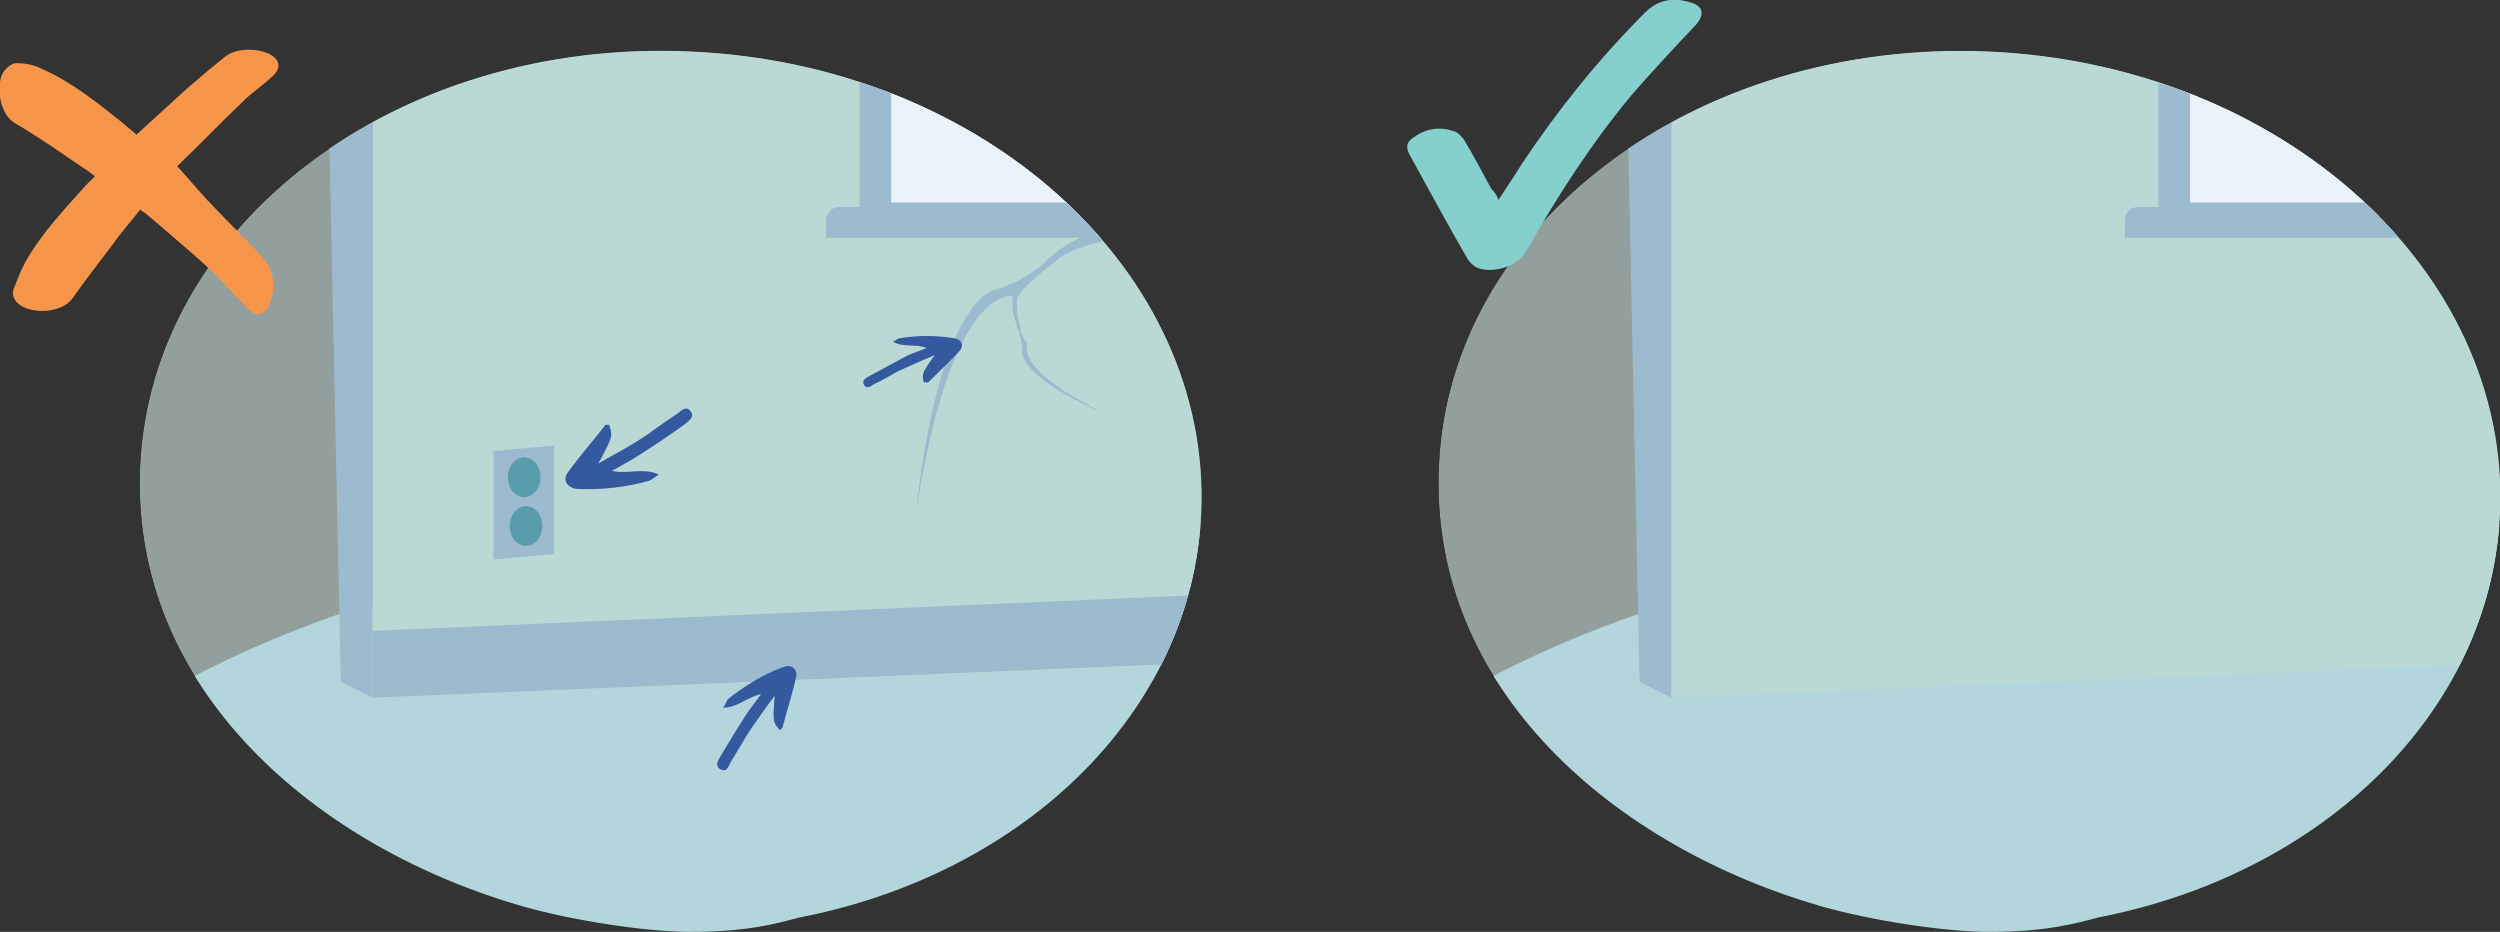 <?xml version="1.0" encoding="utf-8"?>
<!-- Generator: Adobe Illustrator 21.0.0, SVG Export Plug-In . SVG Version: 6.00 Build 0)  -->
<svg version="1.1" id="Warstwa_1" xmlns="http://www.w3.org/2000/svg" xmlns:xlink="http://www.w3.org/1999/xlink" x="0px" y="0px"
	 viewBox="0 0 276.6 103.1" style="enable-background:new 0 0 276.6 103.1;" xml:space="preserve">
<rect x="0" y="0" width="276.6" height="103.1" fill="#333333" stroke="none"/>
<style type="text/css">
	.st0{fill:#B2D6DC;}
	.st1{clip-path:url(#SVGID_4_);}
	.st2{fill:#FBEADA;}
	.st3{fill:#34599E;}
	.st4{fill:#CFDEEF;}
	.st5{fill:#254790;}
	.st6{fill:#EFCAAB;}
	.st7{fill:#F7DCBE;}
	.st8{fill:#FFF5EE;}
	.st9{fill:#FFF5EE;stroke:#FFFFFF;stroke-width:0.25;stroke-miterlimit:10;}
	.st10{opacity:0.21;clip-path:url(#SVGID_4_);fill:#8CA199;}
	.st11{clip-path:url(#SVGID_4_);fill:#2B3A68;}
	.st12{clip-path:url(#SVGID_6_);}
	.st13{fill:#85D0CC;}
	.st14{opacity:0.21;clip-path:url(#SVGID_6_);fill:#8CA199;}
	.st15{clip-path:url(#SVGID_6_);fill:#2B3A68;}
	.st16{fill:#9DBBCF;}
	.st17{fill:#1E3966;}
	.st18{fill:#FAAB77;}
	.st19{fill:#F18121;}
	.st20{fill:#2B3A68;}
	.st21{fill:#F79351;}
	.st22{fill:#F79134;}
	.st23{fill:#2B488B;}
	.st24{fill:#243863;}
	.st25{fill:#F89749;}
	.st26{fill:#A0AED9;}
	.st27{fill:#C3D0EB;}
	.st28{fill:#F7964A;}
	.st29{fill:#FEE1C9;}
	.st30{fill:#8096CC;}
	.st31{opacity:0.58;}
	.st32{fill:#BAD9D4;}
	.st33{fill:#599CAC;}
	.st34{fill:#6CB6BF;}
	.st35{fill:#FEE9DB;}
	.st36{fill:#EECCAF;}
	.st37{opacity:0.53;fill:#E8F5F3;}
	.st38{fill:#7BA6D8;}
	.st39{fill:#EAF3FB;}
	.st40{opacity:0.56;}
	.st41{fill:none;stroke:#599CAC;stroke-width:0.5;stroke-miterlimit:10;}
	.st42{fill:none;stroke:#599CAC;stroke-width:0.5;stroke-miterlimit:10;stroke-dasharray:4.888,4.888;}
	.st43{fill:#1A3763;}
	.st44{fill:#234F9D;}
	.st45{fill:#F89E63;}
	.st46{fill:#9DBACE;}
	.st47{fill:#23478E;}
	.st48{clip-path:url(#SVGID_16_);}
	.st49{fill:#F9E9D8;}
	.st50{fill:#CEDEED;}
	.st51{fill:#EEC9AA;}
	.st52{fill:#F5DCBE;}
	.st53{clip-path:url(#SVGID_16_);fill:#2B3A68;}
	.st54{fill:#EB7C2A;}
	.st55{fill:#F8C29C;}
	.st56{clip-path:url(#SVGID_20_);}
	.st57{clip-path:url(#SVGID_24_);}
	.st58{clip-path:url(#SVGID_26_);}
	.st59{clip-path:url(#SVGID_30_);}
	.st60{fill:#FAB17C;}
	.st61{fill:#E3BB9D;}
	.st62{fill:#C5906D;}
	.st63{opacity:0.56;fill:none;stroke:#599CAC;stroke-width:0.5;stroke-miterlimit:10;}
	.st64{clip-path:url(#SVGID_32_);fill:#E8F5F3;}
	.st65{clip-path:url(#SVGID_32_);fill:#B3D7DD;}
	.st66{fill:#B9D8D5;}
	.st67{fill:#9EBBCF;}
	.st68{clip-path:url(#SVGID_34_);fill:#5B9DAD;}
	.st69{clip-path:url(#SVGID_34_);fill:#6CB6BF;}
	.st70{clip-path:url(#SVGID_34_);fill:#86D0CC;}
	.st71{clip-path:url(#SVGID_34_);fill:#EFCBAC;}
	.st72{clip-path:url(#SVGID_34_);fill:#FEE9DC;}
	.st73{fill:#EFCDB0;}
	.st74{fill:#F7E8D7;}
	.st75{clip-path:url(#SVGID_36_);fill:#32599E;}
	.st76{clip-path:url(#SVGID_36_);fill:#22478E;}
	.st77{clip-path:url(#SVGID_36_);fill:#EFCBAA;}
	.st78{clip-path:url(#SVGID_36_);fill:#FFF4EE;}
	.st79{clip-path:url(#SVGID_36_);fill:#FFFFFF;}
	.st80{clip-path:url(#SVGID_38_);fill:#F79135;}
	.st81{clip-path:url(#SVGID_40_);fill:#A0BABE;}
	.st82{clip-path:url(#SVGID_40_);fill:#9EAFAC;}
	.st83{clip-path:url(#SVGID_42_);fill:#A0BABE;}
	.st84{clip-path:url(#SVGID_42_);fill:#497EA7;}
	.st85{clip-path:url(#SVGID_42_);fill:#41749E;}
	.st86{clip-path:url(#SVGID_44_);fill:#A0BABE;}
	.st87{clip-path:url(#SVGID_44_);fill:#9EAFAC;}
	.st88{fill:#85B4BC;}
	.st89{fill:#A0BABE;}
	.st90{clip-path:url(#SVGID_46_);fill:#A0BABE;}
	.st91{clip-path:url(#SVGID_46_);fill:#497EA7;}
	.st92{fill:#497EA7;}
	.st93{clip-path:url(#SVGID_48_);fill:#497EA7;}
	.st94{clip-path:url(#SVGID_48_);fill:#41749E;}
	.st95{fill:#41749E;}
	.st96{clip-path:url(#SVGID_50_);fill:#7BA7D8;}
	.st97{clip-path:url(#SVGID_50_);fill:#26478E;}
	.st98{clip-path:url(#SVGID_50_);fill:#E9F3FB;}
	.st99{clip-path:url(#SVGID_50_);fill:#F9AA77;}
	.st100{clip-path:url(#SVGID_50_);fill:#F28121;}
	.st101{clip-path:url(#SVGID_50_);fill:#2B3B68;}
	.st102{clip-path:url(#SVGID_50_);fill:#F79351;}
	.st103{clip-path:url(#SVGID_50_);fill:#203866;}
	.st104{clip-path:url(#SVGID_50_);fill:#F79135;}
	.st105{clip-path:url(#SVGID_52_);fill:#E8F5F3;}
	.st106{clip-path:url(#SVGID_52_);fill:#7BA7D8;}
	.st107{clip-path:url(#SVGID_52_);fill:#26478E;}
	.st108{clip-path:url(#SVGID_52_);fill:#FFFFFF;}
	.st109{clip-path:url(#SVGID_52_);fill:#F7964A;}
	.st110{fill:#E3BB9C;}
	.st111{clip-path:url(#SVGID_54_);fill:#C4906C;}
	.st112{fill:#46BFB1;}
	.st113{fill:#3CA29F;}
	.st114{clip-path:url(#SVGID_56_);fill:#233862;}
	.st115{clip-path:url(#SVGID_56_);fill:#2C488A;}
	.st116{clip-path:url(#SVGID_56_);fill:#F79648;}
	.st117{fill:#233862;}
	.st118{fill:#F28121;}
	.st119{fill:#FEE0C8;}
	.st120{clip-path:url(#SVGID_58_);fill:#E57C25;}
	.st121{clip-path:url(#SVGID_58_);fill:#005C99;}
	.st122{clip-path:url(#SVGID_60_);fill:#F7964A;}
	.st123{clip-path:url(#SVGID_60_);fill:#32599E;}
	.st124{clip-path:url(#SVGID_60_);fill:#22478E;}
	.st125{fill:#32599E;}
	.st126{clip-path:url(#SVGID_62_);fill:#F7964A;}
	.st127{clip-path:url(#SVGID_62_);fill:#B07E5D;}
	.st128{fill:#F79135;}
	.st129{clip-path:url(#SVGID_64_);fill:#F79135;}
	.st130{clip-path:url(#SVGID_66_);fill:#E8F5F3;}
	.st131{clip-path:url(#SVGID_66_);fill:#B3D7DD;}
	.st132{clip-path:url(#SVGID_68_);fill:#5B9DAD;}
	.st133{clip-path:url(#SVGID_68_);fill:#6CB6BF;}
	.st134{clip-path:url(#SVGID_68_);fill:#86D0CC;}
	.st135{clip-path:url(#SVGID_68_);fill:#EFCBAC;}
	.st136{clip-path:url(#SVGID_68_);fill:#FEE9DC;}
	.st137{clip-path:url(#SVGID_70_);fill:#32599E;}
	.st138{clip-path:url(#SVGID_70_);fill:#22478E;}
	.st139{clip-path:url(#SVGID_70_);fill:#EFCBAA;}
	.st140{clip-path:url(#SVGID_70_);fill:#FFF4EE;}
	.st141{clip-path:url(#SVGID_70_);fill:#FFFFFF;}
	.st142{clip-path:url(#SVGID_72_);fill:#F7E8D7;}
	.st143{clip-path:url(#SVGID_72_);fill:#32599E;}
	.st144{clip-path:url(#SVGID_72_);fill:#CDDDEC;}
	.st145{clip-path:url(#SVGID_72_);fill:#22478E;}
	.st146{clip-path:url(#SVGID_72_);fill:#EFCBAA;}
	.st147{clip-path:url(#SVGID_72_);fill:#FFF4EE;}
	.st148{clip-path:url(#SVGID_72_);fill:#FFFFFF;}
	.st149{clip-path:url(#SVGID_72_);fill:#2B3B68;}
	.st150{clip-path:url(#SVGID_74_);fill:#9EB9CE;}
	.st151{clip-path:url(#SVGID_74_);fill:#22478E;}
	.st152{clip-path:url(#SVGID_74_);fill:#F9AA77;}
	.st153{clip-path:url(#SVGID_74_);fill:#F28121;}
	.st154{clip-path:url(#SVGID_74_);fill:#193763;}
	.st155{clip-path:url(#SVGID_74_);fill:#203866;}
	.st156{clip-path:url(#SVGID_74_);fill:#224E9C;}
	.st157{clip-path:url(#SVGID_74_);fill:#F79135;}
	.st158{clip-path:url(#SVGID_74_);fill:#F89F64;}
	.st159{fill:#79AABB;}
	.st160{clip-path:url(#SVGID_76_);fill:#A0BABE;}
	.st161{clip-path:url(#SVGID_76_);fill:#9EAFAC;}
	.st162{clip-path:url(#SVGID_76_);fill:#A1C0CA;}
	.st163{fill:#A1C0CA;}
	.st164{clip-path:url(#SVGID_78_);fill:#A0BABE;}
	.st165{clip-path:url(#SVGID_78_);fill:#497EA7;}
	.st166{clip-path:url(#SVGID_78_);fill:#41749E;}
	.st167{fill:#7BA8B4;}
	.st168{clip-path:url(#SVGID_80_);fill:#A0BABE;}
	.st169{clip-path:url(#SVGID_80_);fill:#9EAFAC;}
	.st170{fill:#7AA4AC;}
	.st171{clip-path:url(#SVGID_82_);fill:#A0BABE;}
	.st172{clip-path:url(#SVGID_82_);fill:#497EA7;}
	.st173{clip-path:url(#SVGID_82_);fill:#85B4BC;}
	.st174{clip-path:url(#SVGID_84_);fill:#497EA7;}
	.st175{clip-path:url(#SVGID_84_);fill:#41749E;}
	.st176{clip-path:url(#SVGID_86_);fill:#E8F5F3;}
	.st177{clip-path:url(#SVGID_86_);fill:#B3D7DD;}
	.st178{clip-path:url(#SVGID_88_);fill:#5B9DAD;}
	.st179{clip-path:url(#SVGID_88_);fill:#6CB6BF;}
	.st180{clip-path:url(#SVGID_88_);fill:#86D0CC;}
	.st181{clip-path:url(#SVGID_88_);fill:#EFCBAC;}
	.st182{clip-path:url(#SVGID_88_);fill:#FEE9DC;}
	.st183{clip-path:url(#SVGID_90_);fill:#32599E;}
	.st184{clip-path:url(#SVGID_90_);fill:#22478E;}
	.st185{clip-path:url(#SVGID_90_);fill:#F7DDBF;}
	.st186{clip-path:url(#SVGID_90_);fill:#EFCBAA;}
	.st187{clip-path:url(#SVGID_90_);fill:#FFF4EE;}
	.st188{clip-path:url(#SVGID_90_);fill:#FFFFFF;}
	.st189{clip-path:url(#SVGID_92_);fill:#A0BABE;}
	.st190{clip-path:url(#SVGID_92_);fill:#A2B5B3;}
	.st191{clip-path:url(#SVGID_92_);fill:#9EAFAC;}
	.st192{fill:#81B4BF;}
	.st193{clip-path:url(#SVGID_94_);fill:#A0BABE;}
	.st194{clip-path:url(#SVGID_94_);fill:#497EA7;}
	.st195{clip-path:url(#SVGID_94_);fill:#41749E;}
	.st196{clip-path:url(#SVGID_94_);fill:#A2B5B3;}
	.st197{clip-path:url(#SVGID_94_);fill:#A2BEC6;}
	.st198{clip-path:url(#SVGID_94_);fill:#A1C0CA;}
	.st199{clip-path:url(#SVGID_96_);fill:#B9D8D5;}
	.st200{clip-path:url(#SVGID_96_);fill:#3F499B;}
	.st201{clip-path:url(#SVGID_96_);fill:#9B98C8;}
	.st202{clip-path:url(#SVGID_96_);fill:#FFFFFF;}
	.st203{clip-path:url(#SVGID_96_);fill:#37354A;}
	.st204{clip-path:url(#SVGID_96_);fill:#4F66AF;}
	.st205{fill:#2C488A;}
	.st206{clip-path:url(#SVGID_98_);fill:#E8F5F3;}
	.st207{clip-path:url(#SVGID_98_);fill:#B3D7DD;}
	.st208{clip-path:url(#SVGID_100_);fill:#5B9DAD;}
	.st209{clip-path:url(#SVGID_100_);fill:#6CB6BF;}
	.st210{clip-path:url(#SVGID_100_);fill:#86D0CC;}
	.st211{clip-path:url(#SVGID_100_);fill:#EFCBAC;}
	.st212{clip-path:url(#SVGID_100_);fill:#FEE9DC;}
	.st213{clip-path:url(#SVGID_102_);fill:#32599E;}
	.st214{clip-path:url(#SVGID_102_);fill:#22478E;}
	.st215{clip-path:url(#SVGID_102_);fill:#F7DDBF;}
	.st216{clip-path:url(#SVGID_102_);fill:#EFCBAA;}
	.st217{clip-path:url(#SVGID_102_);fill:#FFF4EE;}
	.st218{clip-path:url(#SVGID_102_);fill:none;stroke:#FFFFFF;stroke-miterlimit:10;}
	.st219{clip-path:url(#SVGID_104_);fill:#B9D8D5;}
	.st220{clip-path:url(#SVGID_104_);fill:#E57C25;}
	.st221{clip-path:url(#SVGID_104_);fill:#005C99;}
	.st222{fill:#D8EFF2;}
	.st223{clip-path:url(#SVGID_106_);fill:#F7964A;}
	.st224{clip-path:url(#SVGID_106_);fill:#32599E;}
	.st225{clip-path:url(#SVGID_106_);fill:#22478E;}
</style>
<g>
	<g>
		<g>
			<defs>
				<path id="SVGID_19_" d="M76.4,5.7C43.9,4.2,16.7,24.8,15.5,51.6c-1.1,24.8,19.7,42.2,42.4,48.7c5.3,1.5,13.4,2.8,18.5,2.8
					c6.3,0,9.4-0.9,12.1-1.6c24.7-4.8,43.4-22.6,44.4-44.7C134.1,30,108.8,7.1,76.4,5.7z"/>
			</defs>
			<clipPath id="SVGID_2_">
				<use xlink:href="#SVGID_19_"  style="overflow:visible;"/>
			</clipPath>
			<g style="clip-path:url(#SVGID_2_);">
				<g class="st31">
					<g>
						<defs>
							<path id="SVGID_21_" d="M266.1,75.4c24.9-10.2,44.9-32,11.8-51.8c-20.1-12.1,8.5-36.2-2.4-69.5c-13.1-39.9-111.5-68.3-218-9
								C-34.9-3.4,21.8,75.4,21.8,75.4H266.1z"/>
						</defs>
						<use xlink:href="#SVGID_21_"  style="overflow:visible;fill:#D8EDE9;"/>
						<clipPath id="SVGID_4_">
							<use xlink:href="#SVGID_21_"  style="overflow:visible;"/>
						</clipPath>
					</g>
				</g>
				<ellipse class="st0" cx="108.3" cy="107.4" rx="113.8" ry="50.4"/>
				<polygon class="st32" points="209.6,70.3 41.2,77.2 41.2,-118.8 209.6,-96.9 				"/>
				<polygon class="st16" points="37.7,75.4 41.2,77.2 41.2,-118.8 33.6,-118.8 				"/>
				<polygon class="st16" points="41.2,69.8 41.2,77.2 209.6,70.1 209.6,62.5 				"/>
				<polygon class="st16" points="54.6,49.9 54.6,61.9 61.3,61.3 61.3,49.3 				"/>
				<g>
					<defs>
						<polygon id="SVGID_23_" points="209.6,70.3 41.2,77.2 41.2,-118.8 209.6,-96.9 						"/>
					</defs>
					<clipPath id="SVGID_6_">
						<use xlink:href="#SVGID_23_"  style="overflow:visible;"/>
					</clipPath>
					<g class="st12">
						<path class="st39" d="M97.7-67.8v91.7h62.5l1.5-74.9c-0.4-0.3-1.3-8.2-1.7-8.6c-5.1-3.9-9.3-1.2-13.2-7.3
							c-2.2-3.5-6,3.8-8.9,1.1c-1.8-1.7-4.2,9.2-6.3,7.8c-1.3-0.9-2.7-1.7-4.1-2.4c-3.8-2-7.8-3.6-12-4.8c-0.4-0.1-0.8-0.2-1.2-0.3
							c-1-0.2-1.9-0.5-2.9-0.7c-0.7-0.1-1.3-0.3-2-0.4c-0.8-0.1-1.7-0.3-2.5-0.4h0c-2.3-0.3-4.6-0.6-6.9-0.7c-0.4,0-0.9,0-1.3-0.1
							C98.3-67.8,98-67.8,97.7-67.8z"/>
						<g>
							<g>
								<path class="st16" d="M95.1-67.8v93.9h67.4v-83.9c-0.8-0.5-0.6-0.7-1.3-1.2c-0.4-0.3-1.7-0.9-2.1-1.2v82.6H98.6v-90.2
									c-0.3,0-0.6,0-0.8,0C96.9-67.8,96-67.8,95.1-67.8z"/>
							</g>
						</g>
						<path class="st16" d="M91.4,26.3H166v-1.8c0-0.9-0.7-1.6-1.6-1.6H92.9c-0.9,0-1.5,0.7-1.5,1.5V26.3z"/>
						<path class="st16" d="M127.5-60.4v84h4.1V-58C130.3-58.9,128.9-59.7,127.5-60.4z"/>
					</g>
				</g>
				<g>
					<path class="st33" d="M260.2,40c0,0-4.4-5.1-0.3-8.4c0,0,3-1.8,5.5-1.7c0,0-3.5,5.8-2.4,6.4c1.1,0.6,3.4-6.8,3.4-6.8
						s6.8-0.7,9.1,0.4c0,0-5.9,4.8-4.6,5.1c1.2,0.3,7.6-4.4,7.6-4.4s6.4,1.1,6,5c-0.3,3.9-2.5,5.1-3.5,5c-1-0.1-6.6-2.3-6.7-1.5
						c-0.1,0.8,3.3,3.4,5.7,3.5c0,0-4.5,5-7.5,3.5c-3-1.4-3.2-3.7-5.1-4.5c-1.9-0.9-3.5-0.8-2.7,0c0.8,0.9,4.1,1.7,5.2,3.6
						c1.1,1.9,2,3.2-1.1,2.7c-3.1-0.5-8.1-2.7-8.3-5.3C260.2,40,260.2,40,260.2,40z"/>
					<g>
						<path class="st33" d="M281.3,35.7c0,0-17.3-0.7-21.1,4.3c0,0-0.8,2.5-3.4,4.8l-0.4,1.1c0,0,3-3.2,4.1-3.4
							C260.4,42.6,258.7,36.5,281.3,35.7z"/>
						<path class="st33" d="M256.7,44.9c0,0-3.7,2.7-4,7.7l0.7,0.1c0,0,1.2-5.1,3.3-7.1C258.9,43.5,256.7,44.9,256.7,44.9z"/>
					</g>
				</g>
				<g>
					<path class="st34" d="M244.8,33.6c0,0,7-3.9,3.7-9.2c0,0-2.6-3.3-5.4-4.1c0,0,1.5,7.9,0,8.1c-1.5,0.2-1-8.9-1-8.9
						s-7.4-3.5-10.2-3.3c0,0,4.6,7.7,3.1,7.5c-1.5-0.2-6.6-8-6.6-8s-7.5-1.4-8.8,3.1c-1.2,4.5,0.7,6.7,1.9,7
						c1.1,0.3,8.3,0.2,8.1,1.1c-0.2,0.9-5,2.4-7.7,1.6c0,0,3,7.4,6.9,7c3.9-0.4,5.1-2.8,7.5-3c2.4-0.2,4.2,0.5,3,1.1
						c-1.2,0.7-5.3,0.2-7.3,1.9c-2,1.7-3.5,2.7,0.1,3.4c3.6,0.7,10.2,0.3,11.5-2.5C244.8,33.6,244.8,33.6,244.8,33.6z"/>
					<g>
						<path class="st34" d="M223,20.2c0,0,19.6,6.3,21.8,13.4c0,0-0.1,3.2,1.9,6.8v1.4c0,0-2-4.7-3.2-5.4
							C243.5,36.4,247.9,30.2,223,20.2z"/>
						<path class="st34" d="M246.7,40.4c0,0,3,4.6,1.3,10.2l-0.8-0.2c0,0,0.8-6.1-0.8-9.2C244.8,38,246.7,40.4,246.7,40.4z"/>
					</g>
				</g>
				<g>
					<g>
						<g>
							<path class="st16" d="M101.4,56.4c0,0,1.8-20.5,8.2-24.2c0,0,3.1-0.6,6.2-3.3l1.4-0.3c0,0-4.2,3.1-4.6,4.3
								C112.6,32.8,105.6,29.9,101.4,56.4z"/>
							<path class="st16" d="M115.8,28.8c0,0,3.8-4,9.6-3.5l0,0.8c0,0-6.2,0.6-8.8,2.9C113.9,31.2,115.8,28.8,115.8,28.8z"/>
						</g>
					</g>
				</g>
				<g>
					<g>
						<g>
							<path class="st16" d="M122.3,45.8c0,0-8.4-3.4-9.2-6.6c0,0,0.1-1.4-0.6-3.1l0-0.6c0,0,0.7,2.2,1.2,2.5
								C113.8,38,111.7,40.6,122.3,45.8z"/>
							<path class="st16" d="M112.6,36.1c0,0-1.2-2.1-0.2-4.5l0.3,0.1c0,0-0.5,2.7,0.1,4.1C113.3,37.2,112.6,36.1,112.6,36.1z"/>
						</g>
					</g>
				</g>
				<g>
					<path class="st13" d="M255.9,28.2c0,0-9.2-5.2-4.9-12.2c0,0,3.4-4.3,7.1-5.4c0,0-2,10.4,0,10.7c2,0.2,1.4-11.8,1.4-11.8
						s9.7-4.7,13.5-4.3c0,0-6,10.2-4.1,9.9c2-0.2,8.7-10.6,8.7-10.6s9.9-1.8,11.5,4.1c1.6,5.9-1,8.8-2.5,9.2
						c-1.5,0.4-10.9,0.2-10.7,1.5c0.2,1.2,6.6,3.2,10.2,2.1c0,0-3.9,9.7-9.1,9.2c-5.2-0.5-6.8-3.7-9.9-3.9c-3.2-0.2-5.5,0.6-3.9,1.5
						c1.6,0.9,7,0.3,9.6,2.5c2.6,2.2,4.7,3.5-0.1,4.5c-4.8,1-13.4,0.4-15.1-3.3C255.9,28.2,255.9,28.2,255.9,28.2z"/>
					<g>
						<path class="st34" d="M284.6,10.5c0,0-25.8,8.3-28.7,17.7c0,0,0.1,4.2-2.5,9V39c0,0,2.7-6.3,4.2-7.1
							C257.6,31.9,251.9,23.8,284.6,10.5z"/>
						<path class="st34" d="M253.5,37.1c0,0-4,6-1.7,13.4l1-0.3c0,0-1-8.1,1.1-12.2C255.9,34,253.5,37.1,253.5,37.1z"/>
					</g>
				</g>
				<path class="st6" d="M255.6,66.5c10,0,18-8.1,18-18h-36.1C237.6,58.4,245.6,66.5,255.6,66.5z"/>
				<path class="st35" d="M260,66.3c-0.7,0.1-1.5,0.1-2.2,0.1c-10,0-18-8.1-18-18h4.5C244.3,57.6,251.1,65.2,260,66.3z"/>
				<path class="st6" d="M273.9,67.4h-36.6l0,0c0-1.2,1-2.2,2.2-2.2h32.1C272.9,65.2,273.9,66.2,273.9,67.4L273.9,67.4z"/>
				<rect x="237" y="48.4" class="st36" width="37.1" height="0.6"/>
				<ellipse class="st33" cx="58" cy="52.8" rx="1.8" ry="2.2"/>
				<ellipse class="st33" cx="58.2" cy="58.2" rx="1.8" ry="2.2"/>
				<path id="XMLID_5_" class="st3" d="M86.3,80.8c-0.8-0.9-0.8-0.9-0.6-3.8c-0.7,0.9-1.2,1.6-1.6,2.2c-0.5,0.7-1,1.4-1.5,2.2
					c-0.6,1-1.2,2-1.8,3c-0.2,0.4-0.4,1.1-1.1,0.7c-0.6-0.3-0.3-0.9,0-1.4c0.9-1.5,1.8-3,2.7-4.4c0.5-0.8,1.1-1.5,1.8-2.5
					c-1.5,0.3-2.6,1.5-4.2,1.5c0.3-0.4,0.4-0.8,0.6-1c1.8-1.4,3.7-2.6,5.8-3.4c0.2-0.1,0.4-0.1,0.6-0.2c0.7-0.1,1.2,0.4,1.1,1.1
					c-0.4,1.9-1,3.7-1.5,5.6C86.6,80.6,86.4,80.6,86.3,80.8z"/>
				<path id="XMLID_4_" class="st3" d="M102.2,42.3c-0.2-1-0.2-1,1.2-3c-0.9,0.4-1.5,0.6-2.1,0.9c-0.7,0.3-1.3,0.6-2,0.9
					c-0.9,0.5-1.7,1-2.6,1.4c-0.3,0.2-0.8,0.6-1.1,0.1c-0.3-0.5,0.2-0.8,0.6-1c1.3-0.7,2.6-1.4,3.9-2.1c0.7-0.4,1.5-0.6,2.4-1
					c-1.2-0.5-2.5,0-3.7-0.7c0.4-0.2,0.6-0.4,0.9-0.4c1.9-0.3,3.8-0.3,5.7,0c0.2,0,0.3,0.1,0.5,0.1c0.6,0.3,0.7,0.8,0.3,1.3
					c-1.1,1.2-2.3,2.3-3.5,3.5C102.5,42.3,102.4,42.3,102.2,42.3z"/>
				<path id="XMLID_3_" class="st3" d="M67.4,47c0.4,1.3,0.4,1.3-1.2,4.3c1.1-0.7,2-1.1,2.8-1.6c0.9-0.5,1.7-1,2.6-1.6
					c1.1-0.8,2.2-1.6,3.3-2.3c0.4-0.3,1-1,1.5-0.3c0.5,0.6-0.2,1.1-0.6,1.4c-1.6,1.2-3.3,2.3-5,3.4c-0.9,0.6-1.9,1.1-3.1,1.8
					c1.8,0.4,3.4-0.4,5.2,0.4c-0.5,0.3-0.8,0.6-1.1,0.7c-2.5,0.7-5.1,1-7.7,0.9c-0.2,0-0.5,0-0.7-0.1c-0.8-0.3-1.1-1-0.6-1.7
					c1.3-1.8,2.8-3.5,4.2-5.3C67,47,67.1,47,67.4,47z"/>
			</g>
		</g>
		<path class="st28" d="M15.1,14.9c2-1.8,3.8-3.5,5.7-5.2c1.4-1.2,2.8-2.4,4.2-3.5c1.3-1,4.1-0.9,5.3,0.1c0.7,0.6,0.7,1.4-0.2,2.2
			c-1.1,1-2.3,1.8-3.3,2.8c-2.4,2.3-4.6,4.6-7,6.9c-0.1,0.1-0.3,0.3-0.1,0.3c1.1,1.2,2.1,2.4,3.2,3.6c2,2.1,4.1,4.2,6.1,6.3
			c1.3,1.4,1.6,3.5,0.8,5.3c-0.6,1.3-1.4,1.4-2.4,0.4c-1.6-1.6-3-3.2-4.6-4.7c-2.2-2-4.5-3.9-6.7-5.8c-0.2-0.1-0.3-0.2-0.6-0.4
			c-1,1.3-2.1,2.5-3,3.8c-1.5,2-3,3.9-4.4,5.9c-1.1,1.7-4.3,1.9-5.8,0.9c-0.7-0.4-1-1.1-0.8-1.8C1.9,31,2.3,29.9,2.8,29
			c1.8-3.2,4.3-5.8,6.7-8.5c0.3-0.3,0.6-0.6,1-1c-0.5-0.4-0.9-0.7-1.4-1c-2.5-1.7-4.9-3.4-7.5-4.9c-1.8-1.1-2.1-4.6-1.1-5.8
			C0.9,7.3,1.5,6.9,2,7C2.9,7,3.8,7.2,4.6,7.6c3.4,1.5,6.2,3.8,9.1,6.1C14.1,14.1,14.6,14.4,15.1,14.9z"/>
	</g>
	<g>
		<g>
			<defs>
				<path id="SVGID_25_" d="M220,5.7c-32.4-1.4-59.7,19.1-60.8,45.9c-1.1,24.8,19.7,42.2,42.4,48.7c5.3,1.5,13.4,2.8,18.5,2.8
					c6.3,0,9.4-0.9,12.1-1.6c24.7-4.8,43.4-22.6,44.4-44.7C277.8,30,252.4,7.1,220,5.7z"/>
			</defs>
			<clipPath id="SVGID_8_">
				<use xlink:href="#SVGID_25_"  style="overflow:visible;"/>
			</clipPath>
			<g style="clip-path:url(#SVGID_8_);">
				<g class="st31">
					<g>
						<defs>
							<path id="SVGID_27_" d="M409.7,75.4c24.9-10.2,44.9-32,11.8-51.8c-20.1-12.1,8.5-36.2-2.4-69.5c-13.1-39.9-111.5-68.3-218-9
								C108.7-3.4,165.4,75.4,165.4,75.4H409.7z"/>
						</defs>
						<use xlink:href="#SVGID_27_"  style="overflow:visible;fill:#D8EDE9;"/>
						<clipPath id="SVGID_10_">
							<use xlink:href="#SVGID_27_"  style="overflow:visible;"/>
						</clipPath>
					</g>
				</g>
				<ellipse class="st0" cx="252" cy="107.4" rx="113.8" ry="50.4"/>
				<polygon class="st32" points="353.3,70.3 184.9,77.2 184.9,-118.8 353.3,-96.9 				"/>
				<polygon class="st16" points="181.4,75.4 184.9,77.2 184.9,-118.8 177.3,-118.8 				"/>
				<g>
					<defs>
						<polygon id="SVGID_29_" points="353.3,70.3 184.9,77.2 184.9,-118.8 353.3,-96.9 						"/>
					</defs>
					<clipPath id="SVGID_12_">
						<use xlink:href="#SVGID_29_"  style="overflow:visible;"/>
					</clipPath>
					<g style="clip-path:url(#SVGID_12_);">
						<path class="st39" d="M241.4-67.8v91.7h62.5l1.5-74.9c-0.4-0.3-1.3-8.2-1.7-8.6c-5.1-3.9-9.3-1.2-13.2-7.3
							c-2.2-3.5-6,3.8-8.9,1.1c-1.8-1.7-4.2,9.2-6.3,7.8c-1.3-0.9-2.7-1.7-4.1-2.4c-3.8-2-7.8-3.6-12-4.8c-0.4-0.1-0.8-0.2-1.2-0.3
							c-1-0.2-1.9-0.5-2.9-0.7c-0.7-0.1-1.3-0.3-2-0.4c-0.8-0.1-1.7-0.3-2.5-0.4h0c-2.3-0.3-4.6-0.6-6.9-0.7c-0.4,0-0.9,0-1.3-0.1
							C241.9-67.8,241.7-67.8,241.4-67.8z"/>
						<g>
							<g>
								<path class="st16" d="M238.8-67.8v93.9h67.4v-83.9c-0.8-0.5-0.6-0.7-1.3-1.2c-0.4-0.3-1.7-0.9-2.1-1.2v82.6h-60.5v-90.2
									c-0.3,0-0.6,0-0.8,0C240.5-67.8,239.6-67.8,238.8-67.8z"/>
							</g>
						</g>
						<path class="st16" d="M235,26.3h74.7v-1.8c0-0.9-0.7-1.6-1.6-1.6h-71.5c-0.9,0-1.5,0.7-1.5,1.5V26.3z"/>
						<path class="st16" d="M271.2-60.4v84h4.1V-58C273.9-58.9,272.6-59.7,271.2-60.4z"/>
					</g>
				</g>
			</g>
		</g>
		<path class="st13" d="M165.8,22.1c0.9-1.4,1.8-2.7,2.6-4c4-6,8.5-11.6,13.6-16.7c1.4-1.4,3-1.7,4.8-1.2c1.7,0.4,1.9,1.4,0.7,2.7
			c-2.3,2.4-4.6,4.9-6.8,7.4c-4.6,5.5-8.4,11.4-11.9,17.6c-1,1.7-3.9,2.4-5.4,1.7c-0.4-0.2-0.7-0.5-1-0.9c-2.2-3.8-4.3-7.7-6.4-11.5
			c-0.5-0.9-0.4-1.5,0.4-2c1.4-1,2.9-1.2,4.4-0.7c0.5,0.1,0.9,0.6,1.2,1c1.1,1.8,2,3.6,3,5.4C165.4,21.3,165.6,21.6,165.8,22.1z"/>
	</g>
</g>
</svg>
